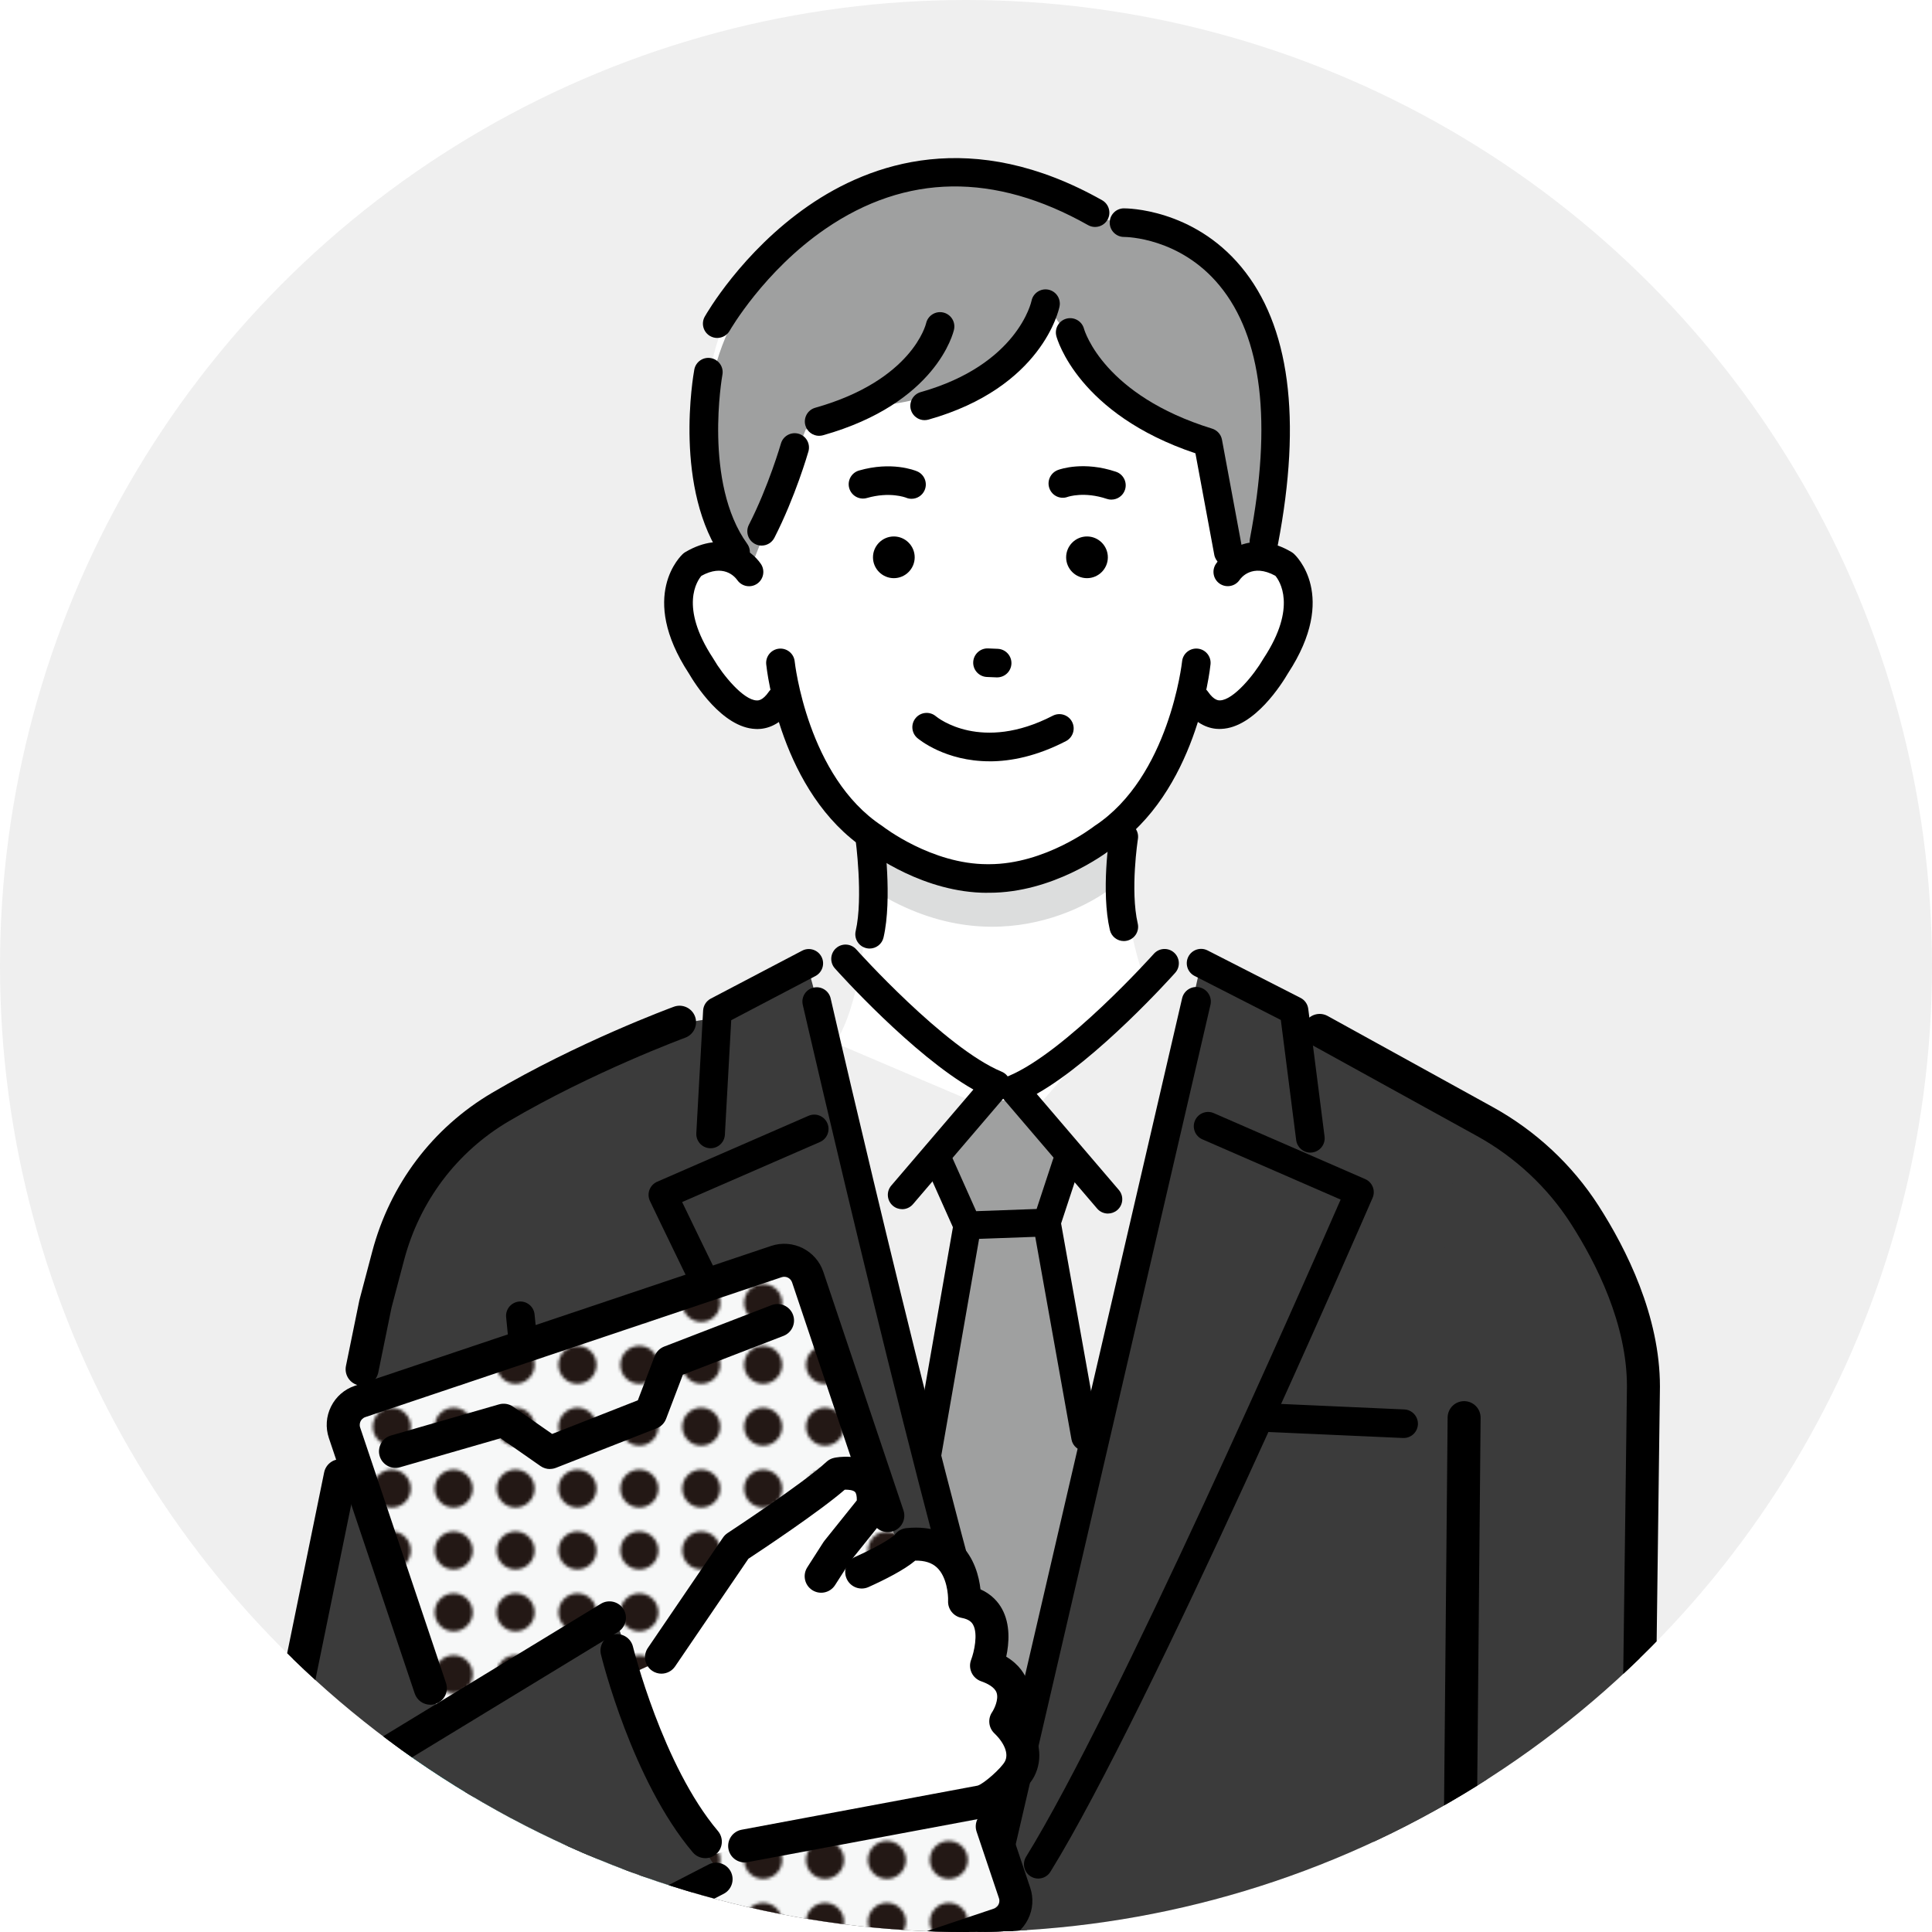 <?xml version="1.0" encoding="UTF-8"?>
<svg id="_レイヤー_2" data-name="レイヤー 2" xmlns="http://www.w3.org/2000/svg" xmlns:xlink="http://www.w3.org/1999/xlink" viewBox="0 0 624.34 624.34">
  <defs>
    <style>
      .cls-1 {
        fill: none;
      }

      .cls-2 {
        fill: #efefef;
      }

      .cls-3 {
        fill: url(#_新規パターンスウォッチ_19);
      }

      .cls-4 {
        fill: #9fa0a0;
      }

      .cls-5 {
        fill: #3b3b3b;
      }

      .cls-6 {
        fill: #f7f8f8;
      }

      .cls-7 {
        fill: #231815;
      }

      .cls-8 {
        fill: #fff;
      }

      .cls-9 {
        fill: #dcdddd;
      }

      .cls-10 {
        fill: #1ecec6;
      }

      .cls-11 {
        clip-path: url(#clippath);
      }
    </style>
    <clipPath id="clippath">
      <circle class="cls-2" cx="312.17" cy="312.17" r="312.17"/>
    </clipPath>
    <pattern id="_新規パターンスウォッチ_19" data-name="新規パターンスウォッチ 19" x="0" y="0" width="19.22" height="19.22" patternTransform="translate(-263 4311.42)" patternUnits="userSpaceOnUse" viewBox="0 0 19.22 19.22">
      <g>
        <rect class="cls-1" y="0" width="19.22" height="19.22"/>
        <circle class="cls-7" cx="9.61" cy="9.61" r="6.14"/>
        <rect class="cls-1" width="19.22" height="19.22"/>
      </g>
    </pattern>
  </defs>
  <g id="_レイヤー_1-2" data-name="レイヤー 1">
    <g>
      <circle class="cls-2" cx="312.17" cy="312.17" r="312.17"/>
      <g class="cls-11">
        <g>
          <path class="cls-8" d="M278.89,249.06c1.03.42,6.22,64.13-8.96,87.98l60.69,25.85,39.69-45.12s-12.41-30.35-7.08-76.27l-84.34,7.56Z"/>
          <g>
            <polygon class="cls-4" points="319.42 355.72 301.02 377.25 312.61 396.89 299.52 466.65 327.02 561.62 350.68 462.03 338.29 395.07 346.47 376.1 328.89 355.53 319.42 355.72"/>
            <path d="M312.6,400.49c-1.77,0-3.38-1.04-4.1-2.66l-8.89-19.9c-1.01-2.26,0-4.92,2.27-5.93,2.26-1.01,4.92,0,5.93,2.27l7.65,17.13,19.53-.71,5.27-16c.78-2.36,3.32-3.64,5.67-2.86,2.36.78,3.64,3.31,2.86,5.67l-6.25,18.97c-.59,1.79-2.23,3.02-4.1,3.08l-25.68.93c-.05,0-.11,0-.16,0Z"/>
            <path d="M299.53,475.44c-.26,0-.52-.02-.78-.07-2.44-.43-4.08-2.75-3.65-5.2l13.08-74.95c.43-2.44,2.75-4.08,5.2-3.65,2.44.43,4.08,2.75,3.65,5.2l-13.08,74.95c-.38,2.18-2.28,3.72-4.42,3.72Z"/>
            <path d="M350.68,468.87c-2.13,0-4.03-1.53-4.42-3.7l-12.4-69.32c-.44-2.44,1.19-4.78,3.63-5.21,2.45-.44,4.78,1.19,5.21,3.63l12.4,69.32c.44,2.44-1.19,4.78-3.63,5.21-.27.05-.53.07-.8.07Z"/>
          </g>
          <path class="cls-5" d="M260.05,476.88l-24.65-148.16s-93.58,3.16-116.32,103.63l-40.7,174s-4.21,12.8-1.66,26.21h93.75l89.58-155.68Z"/>
          <polygon class="cls-5" points="168.16 367.86 186 582.89 169.25 632.56 332.48 632.56 327.66 559.9 261.37 313.6 168.16 367.86"/>
          <path class="cls-5" d="M388.14,311.28l-60.48,268.18s-27.46,20.41-16.7,53.1h186.46l-29.89-101.97,2.26-52.17,18.25-110.55-99.9-56.59Z"/>
          <path class="cls-9" d="M281.03,270.37s49.54,26.06,77.8-3.13l.13,19.87s-32.72,26.41-74.24,2.06l-3.7-18.8Z"/>
          <path class="cls-8" d="M237.71,177.55s-35.18-72.05,30.5-110.06c0,0,42.92-27.08,85.85,3.92,0,0,66.11,2.89,58.14,68.95l-12.54,43.83-161.95-6.63Z"/>
          <path class="cls-8" d="M417.65,186.21c-8.82-11.15-21.07-3.96-21.07-3.96l.2-56.94-34.68-19.01h-85.57l-34.68,19.01.21,59.52s-11.31-11.15-20.13,0c0,0-11.62,24.56,21.33,47.35,0,0,9.03-2.15,11.24-6.04,0,0,15.87,60.57,64.81,57.91,48.94,2.65,65.51-56.91,65.51-56.91,2.21,3.9,10.55,5.04,10.55,5.04,35.92-22.54,22.28-45.96,22.28-45.96Z"/>
          <path d="M319.01,288.52c-20.37,0-37.26-12.52-39.24-14.04-27.61-18.31-31.98-58.1-32.16-59.79-.26-2.54,1.59-4.81,4.13-5.07,2.55-.25,4.81,1.59,5.07,4.13.04.37,4.15,37.28,28.2,53.11.11.07.22.15.32.23.15.12,15.73,12.18,33.75,12.18.2,0,.39,0,.58,0,18.08,0,33.66-12.07,33.82-12.19.1-.08.21-.16.32-.23,24.05-15.83,28.16-52.75,28.2-53.12.26-2.54,2.53-4.38,5.07-4.12,2.54.26,4.38,2.53,4.12,5.06-.17,1.69-4.54,41.48-32.16,59.79-1.98,1.52-18.88,14.04-39.3,14.04-.24,0-.48,0-.72,0Z"/>
          <path d="M359.16,161.46c-.49,0-.98-.08-1.47-.24-7.28-2.45-12.43-.72-12.65-.65-2.39.89-5.03-.34-5.91-2.74-.89-2.39.36-5.06,2.75-5.95.83-.31,8.41-2.91,18.75.57,2.42.81,3.72,3.43,2.91,5.85-.65,1.93-2.45,3.15-4.38,3.15Z"/>
          <path d="M294.57,161.19c-.58,0-1.18-.11-1.75-.35-.29-.11-5.34-2.01-12.66.09-2.45.71-5.01-.71-5.72-3.16-.71-2.45.71-5.01,3.16-5.72,10.49-3.02,17.94-.09,18.76.26,2.35.99,3.45,3.7,2.46,6.05-.74,1.77-2.46,2.83-4.26,2.83Z"/>
          <path d="M319.8,246.02c-14.33,0-22.83-7.07-23.35-7.51-1.94-1.66-2.17-4.58-.5-6.52,1.65-1.93,4.55-2.16,6.49-.52.65.54,14.69,11.75,37.78-.18,2.27-1.17,5.06-.28,6.23,1.98,1.17,2.27.28,5.05-1.98,6.23-9.42,4.87-17.73,6.53-24.66,6.53Z"/>
          <path d="M351.27,186.84h0c-3.71,0-6.74-3.03-6.74-6.74h0c0-3.71,3.03-6.74,6.74-6.74h0c3.71,0,6.74,3.03,6.74,6.74h0c0,3.71-3.03,6.74-6.74,6.74Z"/>
          <path d="M288.85,186.84h0c-3.71,0-6.74-3.03-6.74-6.74h0c0-3.71,3.03-6.74,6.74-6.74h0c3.71,0,6.74,3.03,6.74,6.74h0c0,3.71-3.03,6.74-6.74,6.74Z"/>
          <path d="M322.24,218.9c-.07,0-.13,0-.2,0l-3.12-.13c-2.55-.11-4.53-2.27-4.42-4.81.11-2.55,2.29-4.53,4.81-4.42l3.12.13c2.55.11,4.53,2.27,4.42,4.81-.11,2.48-2.15,4.42-4.61,4.42Z"/>
          <path class="cls-4" d="M337.88,98.14s-16.1,30.76-55.76,33.02l-21.75,7.66-18.31,45.99s-48.71-73.79,39.58-124.03c16.22-9.23,61.85,1.12,69.63,8.7l10.19,2.45s52.48.61,50.74,69.3l-2.58,36.92-12.67.27-6.59-35.5s-24.92-6.72-42.42-30.43l-10.06-14.37Z"/>
          <path d="M298.8,135.78c-2.02,0-3.87-1.33-4.45-3.37-.69-2.46.74-5.01,3.19-5.7,31.36-8.85,35.76-29.27,35.8-29.48.5-2.5,2.93-4.12,5.43-3.63,2.5.5,4.13,2.93,3.63,5.43-.21,1.06-5.6,26.2-42.35,36.57-.42.12-.84.17-1.26.17Z"/>
          <path d="M264.71,140.84c-2.02,0-3.87-1.33-4.45-3.37-.69-2.46.74-5.01,3.19-5.7,31.42-8.86,35.78-27.09,35.82-27.27.55-2.49,3.01-4.07,5.51-3.52,2.49.55,4.07,3.01,3.52,5.51-.21.97-5.65,23.82-42.33,34.17-.42.12-.84.17-1.26.17Z"/>
          <path d="M396.94,183.06c-2.18,0-4.12-1.55-4.54-3.78l-6.09-32.79c-37.81-12.66-44.66-36.82-44.94-37.86-.66-2.47.81-5,3.27-5.66,2.46-.65,4.98.8,5.65,3.24.27.94,6.54,21.55,41.42,32.31,1.64.51,2.87,1.88,3.18,3.57l6.59,35.5c.47,2.51-1.19,4.92-3.7,5.39-.29.05-.57.08-.85.08Z"/>
          <path d="M246.12,176.31c-.71,0-1.43-.16-2.1-.51-2.27-1.16-3.17-3.95-2.01-6.22,6.34-12.38,10.31-26.1,10.35-26.24.7-2.45,3.26-3.87,5.72-3.17,2.45.7,3.87,3.26,3.17,5.72-.17.6-4.26,14.73-11,27.9-.82,1.6-2.44,2.52-4.12,2.52Z"/>
          <path d="M408.45,179.67c-.29,0-.58-.03-.88-.08-2.51-.48-4.15-2.9-3.67-5.41,7.23-37.72,3.93-65.29-9.83-81.94-12.78-15.48-30.1-15.67-30.83-15.67-2.54,0-4.62-2.06-4.63-4.61,0-2.54,2.03-4.62,4.58-4.63.96,0,22.23.07,37.87,18.86,15.71,18.87,19.71,49.06,11.91,89.73-.42,2.21-2.36,3.75-4.53,3.75Z"/>
          <path d="M237.72,183.06c-1.44,0-2.85-.67-3.75-1.92-16.53-22.94-9.89-60.13-9.6-61.71.46-2.51,2.87-4.17,5.38-3.7,2.51.46,4.17,2.87,3.7,5.38-.09.48-6.17,34.95,8.01,54.62,1.49,2.07,1.02,4.96-1.05,6.45-.82.59-1.76.87-2.7.87Z"/>
          <path d="M394.18,235.58c-3.18,0-7.58-1.24-11.39-6.76-1.45-2.1-.92-4.98,1.18-6.43,2.1-1.45,4.98-.92,6.43,1.18,1.96,2.83,3.41,2.78,3.9,2.76,4.3-.17,10.87-8.12,13.96-13.44.04-.07.09-.15.14-.22,10.92-16.61,5.02-25.08,3.74-26.6-7.54-4.14-11.16.75-11.55,1.33-1.43,2.11-4.31,2.66-6.42,1.23-2.11-1.43-2.66-4.3-1.23-6.42,3.05-4.5,12.07-11.1,24.41-3.82.26.16.51.34.74.54.6.54,14.58,13.55-1.89,38.69-1.86,3.19-10.78,17.5-21.52,17.93-.16,0-.32.01-.49.01Z"/>
          <path d="M281.03,306.53c-.34,0-.7-.04-1.05-.12-2.49-.58-4.04-3.06-3.46-5.54,2.5-10.82-.05-29.67-.08-29.86-.35-2.53,1.42-4.86,3.95-5.21s4.86,1.42,5.21,3.94c.12.84,2.81,20.72-.08,33.21-.49,2.14-2.4,3.58-4.5,3.58Z"/>
          <path d="M363.16,304.11c-2.1,0-4-1.44-4.5-3.58-2.9-12.53-.18-30.13-.06-30.87.4-2.52,2.76-4.24,5.28-3.84,2.52.4,4.24,2.76,3.85,5.28-.03.16-2.55,16.58-.06,27.35.58,2.49-.97,4.97-3.46,5.54-.35.08-.7.12-1.05.12Z"/>
          <path d="M231.77,109.21c-.77,0-1.55-.19-2.27-.6-2.22-1.26-3-4.07-1.75-6.29.48-.85,11.98-20.95,33.47-35.8,20.12-13.9,52.93-25.5,94.93-1.82,2.22,1.25,3.01,4.07,1.76,6.29-1.25,2.22-4.07,3.01-6.29,1.76-30.28-17.07-58.84-16.66-84.89,1.21-19.84,13.61-30.82,32.72-30.92,32.91-.85,1.5-2.42,2.34-4.03,2.34Z"/>
          <path d="M244.63,235.58c-.17,0-.33,0-.49-.01-10.74-.43-19.66-14.74-21.52-17.93-16.47-25.15-2.49-38.15-1.89-38.69.23-.2.47-.39.74-.54,12.34-7.28,21.36-.68,24.41,3.82,1.43,2.11.88,4.99-1.23,6.42-2.1,1.42-4.94.89-6.39-1.19-.96-1.33-4.58-5.23-11.59-1.38-1.32,1.53-7.23,9.9,3.74,26.6.05.07.1.15.14.23,3.09,5.32,9.66,13.27,13.96,13.44.47.02,1.94.08,3.9-2.76,1.45-2.1,4.32-2.63,6.43-1.18,2.1,1.45,2.63,4.33,1.18,6.43-3.81,5.52-8.21,6.76-11.39,6.76Z"/>
          <path d="M185.27,635.75c-.09,0-.19,0-.28,0-2.55-.15-4.49-2.34-4.33-4.89,1.4-23.16.33-55.74.31-56.07-.09-2.55,1.91-4.69,4.46-4.77,2.55-.06,4.69,1.91,4.77,4.46.01.33,1.1,33.33-.33,56.94-.15,2.45-2.18,4.34-4.61,4.34Z"/>
          <path d="M181.54,564.52c-2.35,0-4.36-1.78-4.59-4.16l-13.39-134.69c-.25-2.54,1.6-4.8,4.14-5.06,2.52-.25,4.8,1.6,5.05,4.14l13.39,134.69c.25,2.54-1.6,4.8-4.14,5.06-.16.02-.31.02-.46.02Z"/>
          <path d="M229.64,371.06c-.09,0-.17,0-.26,0-2.55-.14-4.5-2.32-4.36-4.87l2.2-39.64c.09-1.62,1.03-3.08,2.47-3.84l29.53-15.49c2.26-1.19,5.05-.31,6.24,1.95,1.19,2.26.31,5.05-1.95,6.24l-27.21,14.27-2.05,37.02c-.14,2.46-2.17,4.36-4.61,4.36Z"/>
          <path d="M423.45,372.48c-2.29,0-4.28-1.7-4.58-4.04l-4.96-38.83-27.88-14.23c-2.27-1.16-3.17-3.94-2.01-6.22,1.16-2.27,3.94-3.18,6.22-2.02l30.05,15.34c1.36.69,2.29,2.02,2.48,3.53l5.27,41.25c.32,2.53-1.47,4.85-4,5.17-.2.03-.4.04-.59.04Z"/>
          <path d="M308.53,573.02c-1.55,0-3.06-.78-3.93-2.19-32.16-52.05-93.94-181.41-94.56-182.71-.54-1.13-.6-2.43-.16-3.61.44-1.17,1.33-2.12,2.48-2.62l48.92-21.31c2.34-1.02,5.06.05,6.08,2.39,1.02,2.34-.05,5.06-2.39,6.08l-44.53,19.4c11.03,22.95,63.42,131.27,92.01,177.52,1.34,2.17.67,5.02-1.5,6.36-.76.47-1.6.69-2.42.69Z"/>
          <path d="M335.51,607.07c-.83,0-1.67-.22-2.42-.69-2.17-1.34-2.84-4.19-1.5-6.36,28.97-46.88,90.24-186.25,101.65-212.37l-44.68-19.46c-2.34-1.02-3.41-3.74-2.39-6.08,1.02-2.34,3.74-3.41,6.08-2.39l48.92,21.31c2.34,1.02,3.41,3.74,2.39,6.07-2.92,6.74-71.9,165.66-104.11,217.78-.87,1.41-2.39,2.19-3.93,2.19Z"/>
          <path d="M291.53,390.75c-1.06,0-2.13-.36-3-1.11-1.94-1.66-2.17-4.58-.51-6.51l26.54-31.04c-19.63-11.13-43.65-37.9-44.76-39.15-1.7-1.9-1.53-4.82.37-6.52,1.9-1.7,4.82-1.53,6.52.37.28.32,28.63,31.91,47,39.53,1.37.57,2.38,1.75,2.72,3.19.34,1.44-.02,2.95-.98,4.08l-30.39,35.55c-.91,1.07-2.21,1.62-3.51,1.62Z"/>
          <path d="M358.05,392.17c-1.3,0-2.6-.55-3.51-1.62l-30.39-35.54c-.96-1.12-1.33-2.64-.98-4.08.34-1.44,1.36-2.62,2.72-3.19,18.39-7.63,46.71-39.21,47-39.53,1.7-1.9,4.62-2.07,6.52-.37,1.9,1.7,2.07,4.62.37,6.52-1.11,1.24-25.13,28.02-44.76,39.14l26.54,31.04c1.66,1.94,1.43,4.86-.51,6.51-.87.74-1.94,1.11-3,1.11Z"/>
          <path d="M324.55,565.9c-1.95,0-3.77-1.25-4.4-3.21-21.15-65.71-60.33-236.28-60.73-237.99-.57-2.49.98-4.97,3.47-5.54,2.49-.57,4.97.98,5.54,3.47.39,1.71,39.49,171.89,60.52,237.23.78,2.43-.55,5.03-2.98,5.81-.47.15-.95.22-1.42.22Z"/>
          <path d="M323.6,633.48c-2.16,0-4.11-1.5-4.59-3.69-2.62-11.9-2.56-24.46.17-36.34l62.83-270.85c.59-2.53,3.11-4.11,5.64-3.52,2.53.59,4.11,3.11,3.52,5.64l-62.83,270.84c-2.42,10.51-2.47,21.65-.15,32.2.56,2.54-1.05,5.05-3.58,5.6-.34.07-.68.11-1.01.11Z"/>
          <path d="M453.6,464.7c-.07,0-.14,0-.21,0l-43.68-1.95c-2.55-.11-4.52-2.27-4.41-4.82.11-2.55,2.29-4.51,4.82-4.41l43.68,1.95c2.55.11,4.52,2.27,4.41,4.82-.11,2.48-2.16,4.41-4.61,4.41Z"/>
          <path class="cls-5" d="M472.35,358.3l-33.04,274.26h89.42l2.27-187.63s-12.57-70.2-58.65-86.63Z"/>
          <path class="cls-10" d="M229.94,602.44c-19.83-22.61-32.99-79.62-32.99-79.62l-66.39,42.91,13.93,66.83h33.96l51.49-30.11Z"/>
          <path class="cls-6" d="M327.88,611.71l-66.87-199c-1.41-4.19-5.94-6.44-10.13-5.03l-134.52,45.2c-4.19,1.41-6.44,5.94-5.03,10.13l56.97,169.55h122.66l31.89-10.71c4.19-1.41,6.44-5.94,5.03-10.13Z"/>
          <path class="cls-3" d="M327.88,611.71l-66.87-199c-1.41-4.19-5.94-6.44-10.13-5.03l-134.52,45.2c-4.19,1.41-6.44,5.94-5.03,10.13l56.97,169.55h122.66l31.89-10.71c4.19-1.41,6.44-5.94,5.03-10.13Z"/>
          <path d="M290.95,637.89c-2.23,0-4.3-1.41-5.05-3.63-.94-2.79.56-5.81,3.35-6.75l31.89-10.71c.91-.31,1.36-.97,1.54-1.34.18-.37.45-1.13.14-2.04l-7.22-21.49c-.94-2.79.56-5.81,3.35-6.75,2.79-.94,5.81.56,6.75,3.35l7.22,21.49c1.13,3.37.89,6.99-.7,10.18-1.58,3.19-4.31,5.57-7.69,6.7l-31.89,10.71c-.56.19-1.14.28-1.7.28Z"/>
          <path d="M139.07,550.9c-2.23,0-4.3-1.41-5.05-3.63l-27.74-82.56c-1.13-3.37-.89-6.99.7-10.18,1.58-3.19,4.32-5.57,7.69-6.7l134.52-45.2c6.97-2.34,14.54,1.42,16.88,8.39l25.89,77.06c.94,2.79-.56,5.81-3.35,6.75-2.79.94-5.81-.56-6.75-3.35l-25.89-77.06c-.47-1.39-1.98-2.15-3.38-1.68l-134.52,45.2c-.91.31-1.36.97-1.54,1.34-.18.37-.45,1.13-.14,2.04l27.74,82.56c.94,2.79-.56,5.81-3.35,6.75-.56.19-1.14.28-1.7.28Z"/>
          <path d="M177.72,474.73c-1.08,0-2.14-.33-3.05-.96l-12.88-8.99-32.51,9.37c-2.83.81-5.78-.82-6.6-3.65-.81-2.83.82-5.78,3.64-6.6l34.96-10.07c1.54-.44,3.21-.17,4.52.75l12.63,8.81,27.69-10.87,5.44-14.28c.54-1.41,1.65-2.53,3.06-3.08l34.73-13.4c2.74-1.06,5.83.31,6.89,3.05,1.06,2.75-.31,5.83-3.05,6.89l-32.51,12.54-5.43,14.26c-.53,1.4-1.63,2.52-3.03,3.06l-32.54,12.77c-.63.25-1.29.37-1.95.37Z"/>
          <path class="cls-8" d="M220.62,533.36l17.45-33.5s25.99-18.1,36.39-23.38c0,0,9.45-2.97,7.61,10.47l-11.49,14.32-5.19,8.1,5.1-.08c13.29-5.99,22.96-10.15,22.96-10.15,19.35-2.06,18.27,18.44,18.27,18.44,14.19,2.64,7.09,20.7,7.09,20.7,15.02,5.22,6.21,18.01,6.21,18.01,5.17,4.98,6.87,10.79,4.46,15.38-1.73,3.31-8.96,9.95-12.59,10.61l-76.25,14.25-35.53,9.82-15.55-58.95,31.05-14.04Z"/>
          <path d="M240.63,601.86c-2.52,0-4.75-1.79-5.23-4.35-.54-2.89,1.37-5.68,4.26-6.22l76.25-14.25c1.94-.54,7.68-5.61,8.85-7.85,1.24-2.36-.08-5.84-3.44-9.07-1.88-1.81-2.17-4.71-.69-6.86.59-.89,2.18-4.02,1.43-6.23-.62-1.85-3.07-3.04-5.01-3.72-1.37-.48-2.49-1.49-3.09-2.81s-.65-2.82-.12-4.17c.92-2.38,2.29-8.31.61-11.3-.41-.73-1.23-1.75-3.72-2.21-2.63-.49-4.49-2.85-4.35-5.52.08-1.95-.4-7.74-3.6-10.74-1.66-1.56-3.97-2.28-7.01-2.24-3.54,3-9.85,6.18-15.11,8.55-2.69,1.21-5.84.01-7.05-2.67-1.21-2.68-.01-5.84,2.67-7.05,9.78-4.41,12.47-6.8,12.88-7.21.88-1.18,2.22-1.95,3.7-2.11,8.9-.94,14.31,2.2,17.28,5.01,4.74,4.49,6.25,10.66,6.71,14.76,3.67,1.63,5.76,4.17,6.92,6.26,2.83,5.1,2.31,11.28,1.4,15.51,4.28,2.57,6.18,5.82,7.01,8.36,1.46,4.44.43,8.75-.77,11.72,4.69,6.04,5.78,12.94,2.77,18.68-2.06,3.93-10.38,12.28-16.34,13.38l-76.23,14.25c-.33.06-.66.09-.99.09ZM288.83,496.47s0,0,0,0c0,0,0,0,0,0ZM288.83,496.46s0,0,0,0c0,0,0,0,0,0ZM288.84,496.45s0,0,0,0c0,0,0,0,0,0ZM288.84,496.44s0,0,0,0t0,0Z"/>
          <path d="M213.76,540.86c-1.03,0-2.08-.3-2.99-.92-2.43-1.66-3.06-4.97-1.41-7.4l24.29-35.67c.39-.58.9-1.07,1.48-1.46.25-.16,24.61-16.15,31.92-22.98.71-.66,1.58-1.12,2.53-1.32.88-.19,8.7-1.67,13.95,3.2,2.28,2.12,4.78,6.16,3.79,13.37-.13.96-.52,1.86-1.12,2.61l-11.31,14.1-5.04,7.86c-1.59,2.48-4.89,3.2-7.36,1.61-2.48-1.59-3.2-4.88-1.61-7.36l5.19-8.1c.1-.16.21-.31.33-.46l10.48-13.07c.04-1.33-.17-2.34-.6-2.75-.6-.57-2.03-.75-3.29-.71-8.15,7.06-26.78,19.45-31.14,22.32l-23.7,34.8c-1.03,1.51-2.71,2.33-4.41,2.33Z"/>
          <path d="M80.4,637.89c-2.62,0-4.91-1.94-5.27-4.61-1.03-7.56.19-13.51.24-13.76l29.38-143.71c.59-2.88,3.41-4.74,6.29-4.15,2.88.59,4.74,3.4,4.15,6.29l-29.39,143.74c-.01.05-.89,4.51-.12,10.16.4,2.92-1.64,5.6-4.56,6-.24.03-.49.05-.73.05Z"/>
          <path d="M117.02,447.8c-.35,0-.71-.04-1.07-.11-2.88-.59-4.74-3.4-4.15-6.29l4.32-21.14c.02-.1.04-.2.07-.29l4.09-15.48c5.76-21.78,19.51-40.01,38.72-51.33,27.9-16.44,57.52-27.37,58.77-27.83,2.76-1.01,5.82.41,6.84,3.17,1.01,2.76-.41,5.82-3.17,6.84-.3.11-29.98,11.07-57.03,27-16.78,9.89-28.79,25.82-33.83,44.87l-4.05,15.33-4.29,21c-.52,2.52-2.74,4.26-5.21,4.26Z"/>
          <path d="M528.74,635.45s-.05,0-.07,0c-2.94-.04-5.3-2.45-5.26-5.4l2.35-182.05c0-20.12-9.87-39.73-18.15-52.62-7.52-11.71-18.02-21.5-30.38-28.31l-53.34-29.42c-2.58-1.42-3.51-4.66-2.09-7.24,1.42-2.58,4.66-3.51,7.24-2.09l53.34,29.42c13.9,7.67,25.72,18.69,34.2,31.89,9.05,14.09,19.84,35.67,19.84,58.45l-2.35,182.11c-.04,2.92-2.42,5.26-5.33,5.26Z"/>
          <path d="M471.57,634.17h-.05c-2.94-.03-5.31-2.43-5.28-5.38l1.57-170.72c.03-2.93,2.41-5.28,5.33-5.28h.05c2.94.03,5.31,2.43,5.28,5.38l-1.57,170.72c-.03,2.93-2.41,5.28-5.33,5.28Z"/>
          <path class="cls-5" d="M107.09,574.63l91.82-51.8s24.73,76.75,35.17,83.52l-50.45,26.21h-81.41s4.87-57.93,4.87-57.93Z"/>
          <path d="M106.83,583.02c-1.8,0-3.55-.91-4.56-2.56-1.53-2.51-.73-5.79,1.78-7.32l90.13-54.87c2.51-1.53,5.79-.73,7.32,1.78,1.53,2.51.73,5.79-1.78,7.32l-90.13,54.87c-.87.53-1.82.78-2.77.78Z"/>
          <path d="M227.94,600.48c-1.51,0-3.02-.64-4.07-1.89-19.52-23.09-29.26-62.26-29.67-63.92-.7-2.86,1.05-5.74,3.91-6.44,2.86-.7,5.74,1.05,6.44,3.91.09.38,9.57,38.41,27.46,59.57,1.9,2.25,1.62,5.61-.63,7.51-1,.85-2.22,1.26-3.44,1.26Z"/>
          <path d="M182.37,637.89c-1.93,0-3.79-1.05-4.74-2.89-1.35-2.62-.32-5.83,2.29-7.18l49.05-25.29c2.62-1.35,5.83-.32,7.18,2.29,1.35,2.62.32,5.83-2.29,7.18l-49.05,25.29c-.78.4-1.62.59-2.44.59Z"/>
        </g>
      </g>
    </g>
  </g>
</svg>